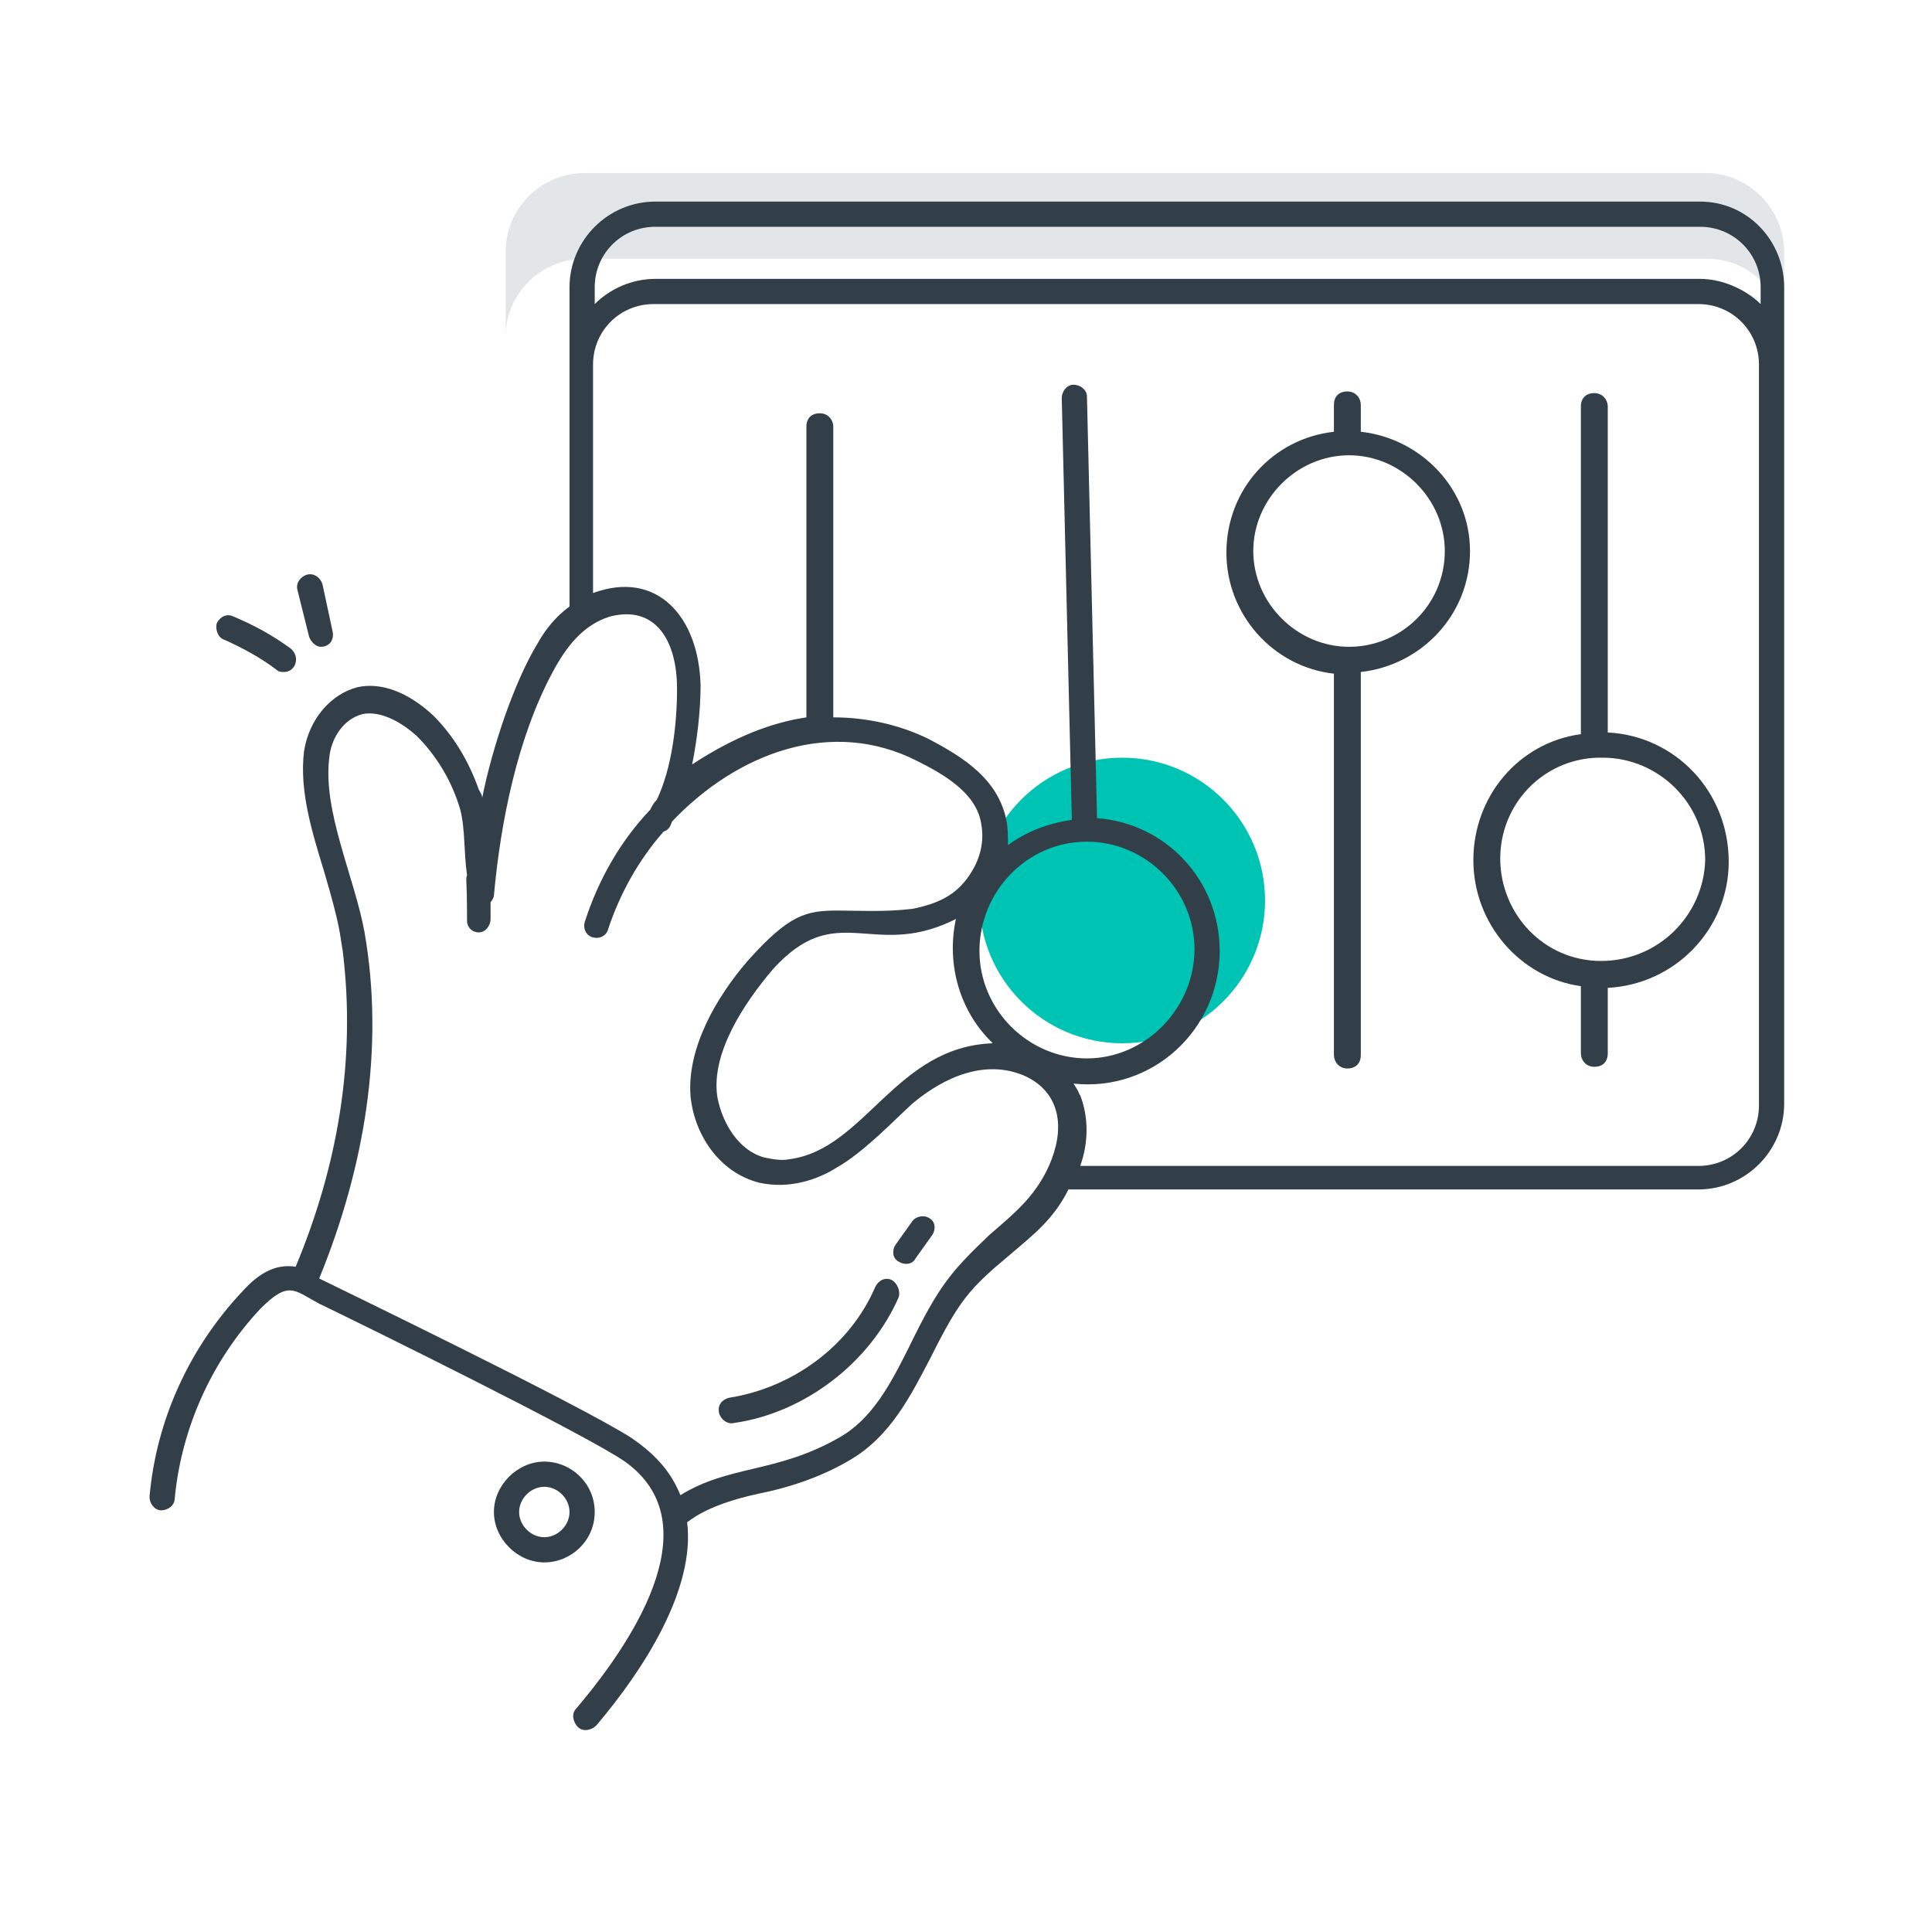 <?xml version="1.0" encoding="utf-8"?>
<!-- Generator: Adobe Illustrator 24.0.1, SVG Export Plug-In . SVG Version: 6.00 Build 0)  -->
<svg version="1.1" id="Layer_1" xmlns="http://www.w3.org/2000/svg" xmlns:xlink="http://www.w3.org/1999/xlink" x="0px" y="0px"
	 viewBox="0 0 115 115" style="enable-background:new 0 0 115 115;" xml:space="preserve">
<style type="text/css">
	.st0{fill:#E2E6E9;}
	.st1{fill:#00C4B3;}
	.st2{fill:#323E48;}
</style>
<g>
	<g>
		<path class="st0" d="M106.2,15v5c0-2.6-2.1-4.6-4.6-4.6H34.8c-2.6,0-4.7,2.1-4.7,4.6v-5c0-2.6,2.1-4.7,4.7-4.7h66.9
			C104.2,10.4,106.2,12.5,106.2,15z"/>
	</g>
</g>
<g>
	<g>
		<circle class="st1" cx="66.8" cy="53.6" r="8.5"/>
	</g>
</g>
<g>
	<path class="st2" d="M101.2,12H39c-2.8,0-5.1,2.3-5.1,5.1v4.6v14.4c-0.8,0.6-1.4,1.3-1.9,2.2c-1.4,2.3-2.7,6.2-3.3,9.2
		c0-0.2-0.1-0.3-0.2-0.5c-0.6-1.7-1.5-3.2-2.7-4.4c-1.5-1.4-3.1-2-4.5-1.7c-1.6,0.4-2.9,1.9-3.2,3.8c-0.3,2.4,0.5,4.9,1.2,7.2
		c1,3.4,0.9,3.6,1.1,4.7c0.8,6.5-0.3,12.8-2.8,18.8c-1.3-0.2-2.3,0.5-3.2,1.5c-3.1,3.3-5.1,7.6-5.5,12.2c0,0.4,0.3,0.8,0.7,0.8
		c0.4,0,0.8-0.3,0.8-0.7c0.4-4.2,2.2-8.2,5.1-11.3c1.7-1.7,2-1.1,3.5-0.3c2.5,1.2,15.9,7.8,18.2,9.4c4.9,3.5,1,10.1-2.9,14.7
		c-0.3,0.3-0.2,0.8,0.1,1.1c0.3,0.3,0.8,0.2,1.1-0.1c2.8-3.3,5.9-8.1,5.4-12.1c0.1,0,1-1,4.3-1.7c2-0.4,3.9-1.1,5.4-2
		c2.4-1.4,3.6-3.8,4.8-6.1c1.7-3.4,2.3-4.1,4.7-6.1c1.4-1.2,2.6-2.1,3.5-3.9h37.5c2.8,0,5.1-2.3,5.1-5.1v-44v-4.6
		C106.2,14.3,104,12,101.2,12z M35.4,17.1c0-2,1.6-3.6,3.6-3.6h62.2c2,0,3.6,1.6,3.6,3.6v1c-0.8-0.8-2.2-1.5-3.6-1.5H39
		c-1.4,0-2.7,0.6-3.6,1.5V17.1z M54.1,80.2c-1.1,2.2-2.2,4.3-4.2,5.4c-3.7,2.1-6.5,1.6-9.4,3.4c-0.6-1.5-1.6-2.5-2.9-3.4
		c-3.1-2-18-9.2-18.6-9.5c2.7-6.6,3.9-13.7,2.7-20.6c-0.6-3.3-2.5-7.2-2.1-10.4c0.1-1.1,0.8-2.3,2-2.6c1.1-0.2,2.3,0.5,3.2,1.3
		c1.2,1.2,2.1,2.7,2.6,4.4c0.3,1.2,0.2,2.5,0.4,3.9c-0.1,0.3,0,0,0,2.7c0,0.4,0.3,0.7,0.7,0.7h0c0.4,0,0.7-0.4,0.7-0.8l0-1
		c0.1-0.1,0.2-0.3,0.2-0.4c0.4-4.4,1.4-9.4,3.5-13.3c0.8-1.5,1.8-2.8,3.4-3.3c2.7-0.7,4,1.4,4,4.3c0,2.1-0.3,4.7-1.2,6.6
		c-0.2,0.2-0.3,0.4-0.4,0.6c-1.8,1.9-3.1,4.2-3.9,6.7c-0.1,0.4,0.1,0.8,0.5,0.9c0.4,0.1,0.8-0.1,0.9-0.5c0.7-2.1,1.8-4.1,3.3-5.8
		c0.3-0.1,0.4-0.3,0.5-0.6c3.9-4.1,9.5-6.2,14.6-3.6c1.6,0.8,3.5,1.9,3.8,3.7c0,0.1,0.4,1.5-0.7,3.1c-0.8,1.2-1.9,1.7-3.4,2
		c-1.7,0.2-3.3,0.1-4.4,0.1c-1.9,0-2.9,0.2-5.4,3c-1.9,2.2-3.6,5.2-3.4,8c0.2,2.3,1.7,4.6,4.1,5.2c1.8,0.4,3.5-0.2,4.6-0.9
		c1.6-0.9,3.4-2.8,4.5-3.8c1.3-1.1,3.9-2.8,6.6-1.7c2.1,0.9,2.5,2.9,1.7,5c-0.8,2.1-2.2,3.2-3.7,4.5C56.6,75.7,55.9,76.5,54.1,80.2z
		 M64.7,50.1c3.5,0,6.4,2.9,6.4,6.4S68.2,63,64.7,63c-3.5,0-6.4-2.9-6.4-6.4S61.1,50.1,64.7,50.1z M47,69C47,69,47,69,47,69
		c-0.5,0.1-1,0-1.5-0.1c-1.5-0.4-2.5-2-2.8-3.6c-0.4-2.6,1.6-5.6,3.3-7.6c3.8-4.2,5.9-0.6,10.7-2.9c0,0,0,0,0,0c0,0,0,0,0,0
		c0,0,0.2-0.1,0.2-0.1c-0.6,2.8,0.3,5.6,2.2,7.4C53.3,62.3,51.5,68.4,47,69z M104.7,65.8c0,2-1.6,3.6-3.6,3.6H64.3
		c0.5-1.4,0.5-2.9,0-4.2l0,0c0,0,0,0,0,0c-0.1-0.1,0-0.1-0.4-0.7c4.7,0.5,8.7-3.2,8.7-7.9c0-4.2-3.2-7.6-7.3-7.9l-0.6-25.1
		c0-0.4-0.4-0.7-0.8-0.7c-0.4,0-0.7,0.4-0.7,0.8l0.6,25.1c-1.4,0.2-2.7,0.7-3.8,1.5c0-0.5,0-1-0.1-1.5c-0.5-2.4-2.5-3.7-4.6-4.8
		c-1.6-0.8-3.6-1.3-5.7-1.3V25.4c0-0.4-0.3-0.8-0.8-0.8s-0.8,0.3-0.8,0.8v17.3c-2,0.3-4.2,1.1-6.8,2.8c0.3-1.5,0.5-3.2,0.5-4.7
		c-0.1-4.1-2.6-6.9-6.4-5.5V21.7c0-2,1.6-3.6,3.6-3.6h62.2c2,0,3.6,1.6,3.6,3.6V65.8z"/>
	<path class="st2" d="M35.4,90c0-1.7-1.4-3-3-3s-3,1.4-3,3s1.4,3,3,3S35.4,91.7,35.4,90z M32.4,91.5c-0.8,0-1.5-0.7-1.5-1.5
		s0.7-1.5,1.5-1.5s1.5,0.7,1.5,1.5S33.2,91.5,32.4,91.5z"/>
	<path class="st2" d="M81,25.7v-1.6c0-0.4-0.3-0.8-0.8-0.8s-0.8,0.3-0.8,0.8v1.6c-3.6,0.4-6.4,3.4-6.4,7.2c0,3.7,2.8,6.8,6.4,7.2
		v22.7c0,0.4,0.3,0.8,0.8,0.8s0.8-0.3,0.8-0.8V40c3.6-0.4,6.5-3.4,6.5-7.2C87.5,29.1,84.6,26.1,81,25.7z M80.3,38.5
		c-3.1,0-5.7-2.6-5.7-5.7c0-3.1,2.6-5.7,5.7-5.7s5.7,2.6,5.7,5.7C86,36,83.4,38.5,80.3,38.5z"/>
	<path class="st2" d="M95.7,43.6V24.2c0-0.4-0.3-0.8-0.8-0.8s-0.8,0.3-0.8,0.8v19.5c-3.7,0.5-6.4,3.7-6.4,7.5c0,3.8,2.8,7,6.4,7.5v4
		c0,0.4,0.3,0.8,0.8,0.8s0.8-0.3,0.8-0.8v-3.9c4-0.2,7.2-3.5,7.2-7.5C102.9,47.1,99.7,43.8,95.7,43.6z M95.3,57.2
		c-3.4,0-6-2.8-6-6.1c0-3.2,2.5-5.9,5.8-6c0.1,0,0.1,0,0.2,0c0,0,0.1,0,0.1,0c3.3,0,6.1,2.7,6.1,6.1C101.4,54.5,98.7,57.2,95.3,57.2
		z"/>
	<path class="st2" d="M53.1,76.2c-0.4-0.2-0.8,0-1,0.4c-1.5,3.5-4.9,6-8.7,6.6c-0.4,0.1-0.7,0.4-0.6,0.9c0.1,0.4,0.5,0.7,0.9,0.6
		c4.2-0.6,8.1-3.6,9.8-7.5C53.6,76.8,53.4,76.4,53.1,76.2z"/>
	<path class="st2" d="M54.3,72.7l-1,1.4c-0.2,0.3-0.2,0.8,0.2,1c0.3,0.2,0.8,0.2,1-0.2l1-1.4c0.2-0.3,0.2-0.8-0.2-1
		C55,72.3,54.5,72.4,54.3,72.7z"/>
	<path class="st2" d="M13.4,38.1c1.1,0.5,2.2,1.1,3.1,1.8c0.1,0.1,0.3,0.1,0.4,0.1c0.7,0,1-0.9,0.4-1.4c-1.1-0.8-2.2-1.4-3.4-1.9
		c-0.4-0.2-0.8,0-1,0.4C12.8,37.5,13,38,13.4,38.1z"/>
	<path class="st2" d="M18.4,37.9c0.1,0.3,0.4,0.6,0.7,0.6c0.5,0,0.8-0.4,0.7-0.9l-0.6-2.8c-0.1-0.4-0.5-0.7-0.9-0.6
		c-0.4,0.1-0.7,0.5-0.6,0.9L18.4,37.9z"/>
</g>
</svg>
